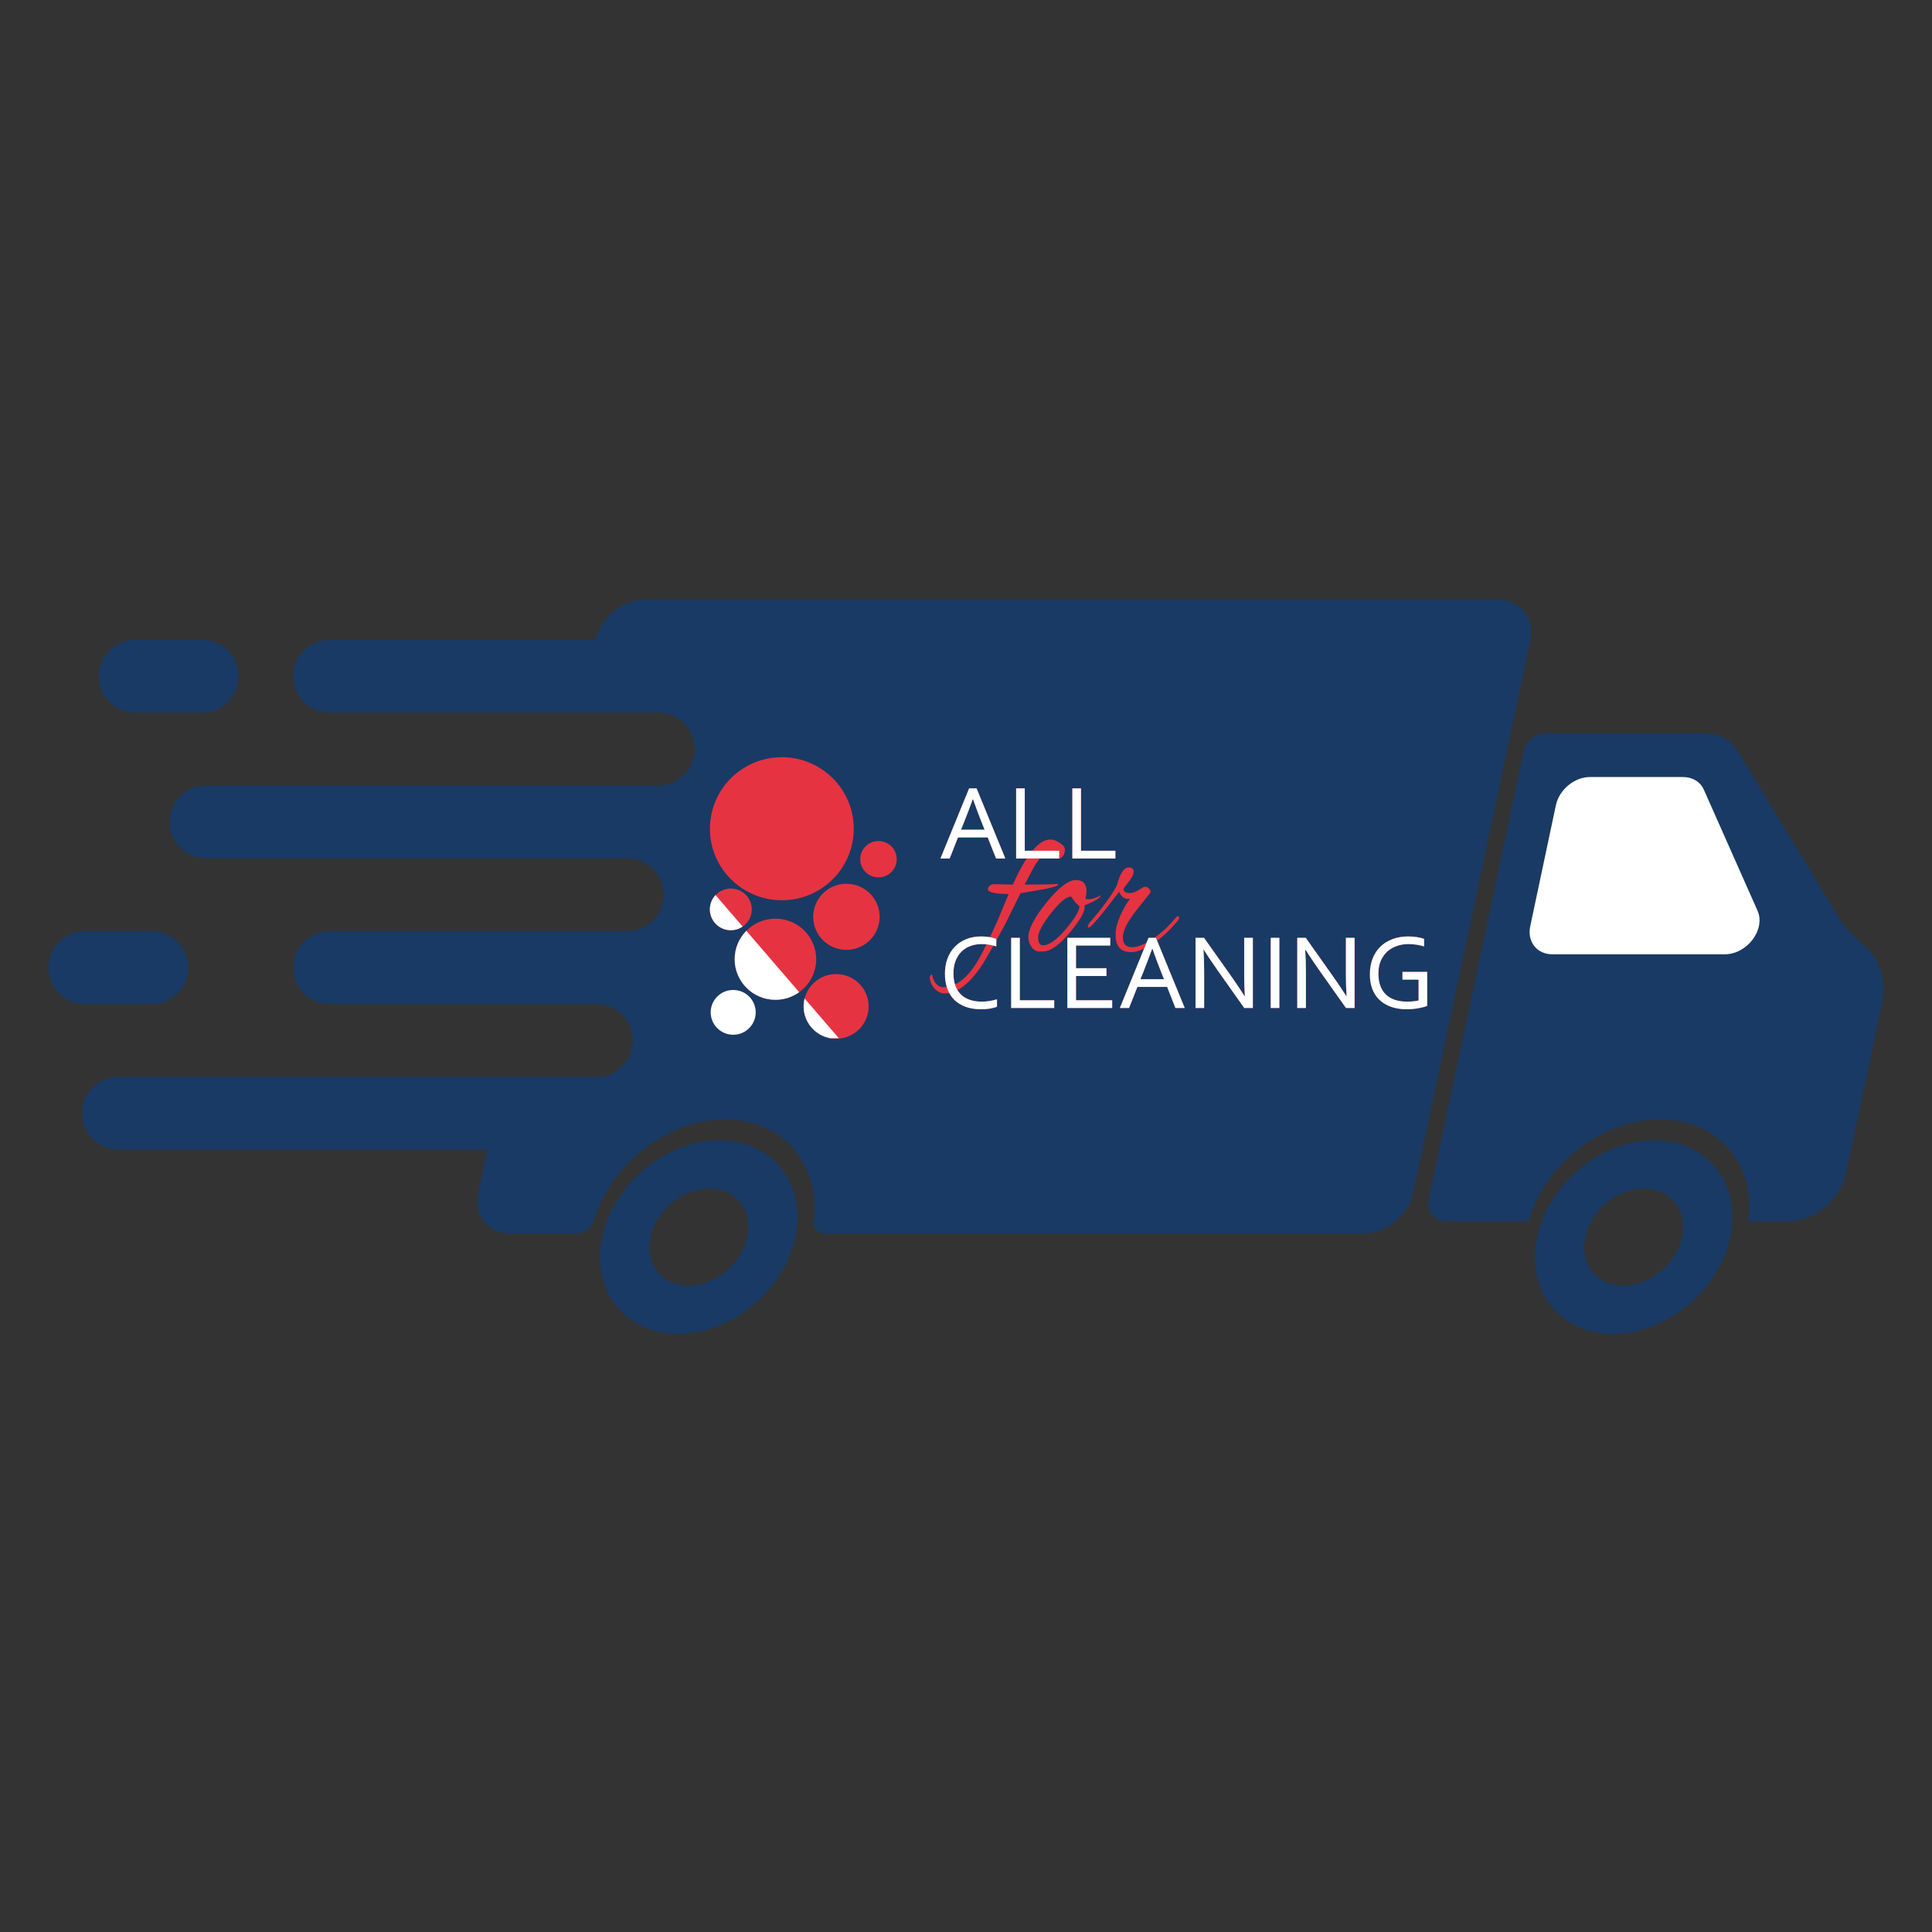 <svg xmlns="http://www.w3.org/2000/svg" xmlns:xlink="http://www.w3.org/1999/xlink" width="500" viewBox="0 0 375 375" height="500" preserveAspectRatio="xMidYMid meet"><rect x="0" y="0" width="375" height="375" fill="#333333" stroke="none"/><defs><clipPath id="af28d192cf"><path d="M 15 116.418 L 298 116.418 L 298 240 L 15 240 Z M 15 116.418 " clip-rule="nonzero"></path></clipPath><clipPath id="90933739f6"><path d="M 277.199 142.324 L 365.57 142.324 L 365.57 237.113 L 277.199 237.113 Z M 277.199 142.324 " clip-rule="nonzero"></path></clipPath><clipPath id="278cb7e899"><path d="M 297.855 221.273 L 336.289 221.273 L 336.289 258.918 L 297.855 258.918 Z M 297.855 221.273 " clip-rule="nonzero"></path></clipPath><clipPath id="ee454ff849"><path d="M 116.391 221.273 L 154.824 221.273 L 154.824 258.918 L 116.391 258.918 Z M 116.391 221.273 " clip-rule="nonzero"></path></clipPath><clipPath id="ad0d53b108"><path d="M 9.363 180 L 37 180 L 37 195 L 9.363 195 Z M 9.363 180 " clip-rule="nonzero"></path></clipPath><clipPath id="2cbcfd2a88"><path d="M 137.781 146.957 L 166 146.957 L 166 175 L 137.781 175 Z M 137.781 146.957 " clip-rule="nonzero"></path></clipPath><clipPath id="bd1bf3e1a3"><path d="M 155 189 L 169 189 L 169 201.707 L 155 201.707 Z M 155 189 " clip-rule="nonzero"></path></clipPath><clipPath id="f734ff38ff"><path d="M 155 193 L 163 193 L 163 201.707 L 155 201.707 Z M 155 193 " clip-rule="nonzero"></path></clipPath><clipPath id="2220d035b6"><path d="M 137.781 192 L 147 192 L 147 201 L 137.781 201 Z M 137.781 192 " clip-rule="nonzero"></path></clipPath><clipPath id="8e31813f14"><path d="M 137.781 172 L 146 172 L 146 181 L 137.781 181 Z M 137.781 172 " clip-rule="nonzero"></path></clipPath><clipPath id="1488d6efdd"><path d="M 137.781 173 L 145 173 L 145 181 L 137.781 181 Z M 137.781 173 " clip-rule="nonzero"></path></clipPath><clipPath id="3bfe74d795"><path d="M 183 181 L 277.281 181 L 277.281 196 L 183 196 Z M 183 181 " clip-rule="nonzero"></path></clipPath><clipPath id="276033f32a"><path d="M 183 181 L 277.281 181 L 277.281 196 L 183 196 Z M 183 181 " clip-rule="nonzero"></path></clipPath></defs><g clip-path="url(#af28d192cf)"><path fill="#193a64" d="M 297.039 124.309 L 274.289 231.539 C 273.371 235.883 269.098 239.418 264.77 239.418 L 160.098 239.418 C 158.688 239.418 157.715 238.328 157.898 236.926 C 159.336 225.914 151.805 217.277 140.746 217.277 C 129.719 217.277 118.535 225.887 115.277 236.887 C 114.867 238.301 113.414 239.418 111.977 239.418 L 99.031 239.418 C 94.688 239.418 91.91 235.883 92.824 231.539 L 94.602 223.156 L 22.973 223.156 C 19.082 223.156 15.922 219.992 15.922 216.09 C 15.922 212.188 19.082 209.02 22.973 209.02 L 115.801 209.02 C 119.691 209.02 122.852 205.852 122.852 201.949 C 122.852 198.051 119.691 194.883 115.801 194.883 L 63.973 194.883 C 60.078 194.883 56.918 191.715 56.918 187.812 C 56.918 183.91 60.078 180.746 63.973 180.746 L 121.793 180.746 C 125.688 180.746 128.844 177.578 128.844 173.676 C 128.844 169.773 125.688 166.605 121.793 166.605 L 39.953 166.605 C 36.062 166.605 32.902 163.441 32.902 159.539 C 32.902 155.637 36.062 152.469 39.953 152.469 L 127.789 152.469 C 131.68 152.469 134.84 149.301 134.84 145.402 C 134.84 141.5 131.68 138.332 127.789 138.332 L 63.973 138.332 C 60.078 138.332 56.918 135.164 56.918 131.262 C 56.918 127.359 60.078 124.195 63.973 124.195 L 115.602 124.195 C 116.562 119.895 120.82 116.418 125.109 116.418 L 290.832 116.418 C 295.176 116.418 297.953 119.953 297.039 124.309 " fill-opacity="1" fill-rule="nonzero"></path></g><g clip-path="url(#90933739f6)"><path fill="#193a64" d="M 362.258 183.926 L 358.855 180.656 C 358.254 180.086 357.719 179.414 357.258 178.656 L 337.266 145.73 C 335.957 143.578 333.609 142.348 330.82 142.348 L 299.781 142.348 C 297.965 142.348 296.18 143.824 295.793 145.641 L 277.348 232.645 C 276.828 235.082 278.391 237.07 280.82 237.07 L 296.676 237.07 L 296.875 236.438 C 300.34 225.512 311.23 217.277 322.211 217.277 C 333.188 217.277 340.586 225.512 339.418 236.438 L 339.352 237.07 L 347.062 237.07 C 352.176 237.07 357.215 232.902 358.301 227.781 L 365.254 194.996 C 366.172 190.66 365.078 186.621 362.258 183.926 " fill-opacity="1" fill-rule="nonzero"></path></g><g clip-path="url(#278cb7e899)"><path fill="#193a64" d="M 315.098 249.539 C 309.922 249.539 306.602 245.312 307.703 240.121 C 308.805 234.93 313.91 230.707 319.09 230.707 C 324.27 230.707 327.586 234.93 326.488 240.121 C 325.387 245.312 320.277 249.539 315.098 249.539 Z M 321.078 221.328 C 310.742 221.328 300.543 229.758 298.344 240.121 C 296.148 250.488 302.77 258.918 313.109 258.918 C 323.445 258.918 333.645 250.488 335.844 240.121 C 338.043 229.758 331.418 221.328 321.078 221.328 " fill-opacity="1" fill-rule="nonzero"></path></g><g clip-path="url(#ee454ff849)"><path fill="#193a64" d="M 133.641 249.539 C 128.461 249.539 125.141 245.312 126.242 240.121 C 127.344 234.93 132.453 230.707 137.629 230.707 C 142.809 230.707 146.129 234.93 145.027 240.121 C 143.926 245.312 138.816 249.539 133.641 249.539 Z M 139.621 221.328 C 129.281 221.328 119.082 229.758 116.883 240.121 C 114.688 250.488 121.309 258.918 131.648 258.918 C 141.988 258.918 152.188 250.488 154.383 240.121 C 156.582 229.758 149.961 221.328 139.621 221.328 " fill-opacity="1" fill-rule="nonzero"></path></g><path fill="#ffffff" d="M 326.691 150.824 L 308.602 150.824 C 305.598 150.824 302.641 153.27 302 156.281 L 297.02 179.766 C 296.383 182.781 298.301 185.227 301.309 185.227 L 334.793 185.227 C 339.121 185.227 342.746 180.398 341.137 176.77 L 330.719 153.285 C 330.039 151.75 328.527 150.824 326.691 150.824 " fill-opacity="1" fill-rule="nonzero"></path><path fill="#193a64" d="M 46.312 131.262 C 46.312 135.164 43.156 138.332 39.262 138.332 L 26.246 138.332 C 22.352 138.332 19.195 135.164 19.195 131.262 C 19.195 127.359 22.352 124.191 26.246 124.191 L 39.262 124.191 C 43.156 124.191 46.312 127.359 46.312 131.262 " fill-opacity="1" fill-rule="nonzero"></path><g clip-path="url(#ad0d53b108)"><path fill="#193a64" d="M 36.539 187.812 C 36.539 191.715 33.383 194.883 29.488 194.883 L 16.457 194.883 C 12.566 194.883 9.406 191.715 9.406 187.812 C 9.406 183.91 12.566 180.746 16.457 180.746 L 29.488 180.746 C 33.383 180.746 36.539 183.91 36.539 187.812 " fill-opacity="1" fill-rule="nonzero"></path></g><g clip-path="url(#2cbcfd2a88)"><path fill="#e63341" d="M 151.754 146.973 C 159.461 146.973 165.711 153.188 165.711 160.855 C 165.711 168.523 159.461 174.738 151.754 174.738 C 144.047 174.738 137.797 168.523 137.797 160.855 C 137.797 153.188 144.047 146.973 151.754 146.973 Z M 151.754 146.973 " fill-opacity="1" fill-rule="evenodd"></path></g><path fill="#e63341" d="M 164.285 171.535 C 167.848 171.535 170.734 174.41 170.734 177.953 C 170.734 181.496 167.848 184.367 164.285 184.367 C 160.727 184.367 157.84 181.496 157.84 177.953 C 157.84 174.41 160.727 171.535 164.285 171.535 Z M 164.285 171.535 " fill-opacity="1" fill-rule="evenodd"></path><path fill="#e63341" d="M 170.512 163.242 C 172.469 163.242 174.055 164.82 174.055 166.77 C 174.055 168.715 172.469 170.297 170.512 170.297 C 168.555 170.297 166.969 168.715 166.969 166.77 C 166.969 164.82 168.555 163.242 170.512 163.242 Z M 170.512 163.242 " fill-opacity="1" fill-rule="evenodd"></path><path fill="#e63341" d="M 150.512 178.312 C 154.883 178.312 158.426 181.84 158.426 186.188 C 158.426 190.535 154.883 194.062 150.512 194.062 C 146.141 194.062 142.598 190.535 142.598 186.188 C 142.598 181.84 146.141 178.312 150.512 178.312 Z M 150.512 178.312 " fill-opacity="1" fill-rule="evenodd"></path><path fill="#ffffff" d="M 155.125 192.586 C 153.828 193.516 152.234 194.062 150.512 194.062 C 146.141 194.062 142.598 190.535 142.598 186.188 C 142.598 184.039 143.461 182.094 144.863 180.672 Z M 155.125 192.586 " fill-opacity="1" fill-rule="evenodd"></path><g clip-path="url(#bd1bf3e1a3)"><path fill="#e63341" d="M 162.289 189.066 C 165.773 189.066 168.602 191.875 168.602 195.344 C 168.602 198.809 165.773 201.621 162.289 201.621 C 158.805 201.621 155.98 198.809 155.98 195.344 C 155.98 191.875 158.805 189.066 162.289 189.066 Z M 162.289 189.066 " fill-opacity="1" fill-rule="evenodd"></path></g><g clip-path="url(#f734ff38ff)"><path fill="#ffffff" d="M 161.133 201.516 C 158.199 200.973 155.98 198.418 155.98 195.344 C 155.98 194.812 156.047 194.293 156.172 193.801 L 162.816 201.516 Z M 161.133 201.516 " fill-opacity="1" fill-rule="evenodd"></path></g><g clip-path="url(#2220d035b6)"><path fill="#ffffff" d="M 142.312 192.152 C 144.727 192.152 146.684 194.098 146.684 196.5 C 146.684 198.898 144.727 200.844 142.312 200.844 C 139.898 200.844 137.945 198.898 137.945 196.5 C 137.945 194.098 139.898 192.152 142.312 192.152 Z M 142.312 192.152 " fill-opacity="1" fill-rule="evenodd"></path></g><g clip-path="url(#8e31813f14)"><path fill="#e63341" d="M 141.848 172.465 C 144.098 172.465 145.918 174.277 145.918 176.512 C 145.918 178.746 144.098 180.559 141.848 180.559 C 139.602 180.559 137.781 178.746 137.781 176.512 C 137.781 174.277 139.602 172.465 141.848 172.465 Z M 141.848 172.465 " fill-opacity="1" fill-rule="evenodd"></path></g><g clip-path="url(#1488d6efdd)"><path fill="#ffffff" d="M 144.156 179.848 C 143.5 180.297 142.707 180.559 141.848 180.559 C 139.602 180.559 137.781 178.746 137.781 176.512 C 137.781 175.438 138.203 174.461 138.887 173.734 Z M 144.156 179.848 " fill-opacity="1" fill-rule="evenodd"></path></g><path fill="#e63341" d="M 209.816 153.016 L 209.816 165.133 L 216.5 165.133 L 216.5 166.633 L 208.141 166.633 L 208.141 153.016 Z M 198.906 153.016 L 198.906 165.133 L 205.59 165.133 L 205.59 166.633 L 197.23 166.633 L 197.23 153.016 Z M 188.82 155.121 C 188.203 156.816 187.617 158.359 187.062 159.746 L 186.535 161.043 L 191.113 161.043 L 190.586 159.742 C 190.023 158.332 189.453 156.793 188.859 155.121 Z M 182.539 166.633 L 188.105 153.016 L 189.551 153.016 L 195.137 166.633 L 193.324 166.633 L 191.719 162.547 L 185.945 162.547 L 184.332 166.633 Z M 182.539 166.633 " fill-opacity="1" fill-rule="nonzero"></path><path fill="#e63341" d="M 206.699 165 C 206.699 165.828 206.074 166.633 205.59 166.633 C 205.457 166.633 205.699 166.141 205.57 165.922 C 205.324 165.496 204.926 165.281 204.363 165.281 C 203.129 165.281 201.973 166.164 200.898 167.926 C 200.684 168.273 200.012 169.531 198.883 171.695 L 199.367 171.695 C 202.293 171.695 204.242 171.656 205.211 171.574 C 205.316 171.602 205.371 171.656 205.371 171.734 C 205.371 171.949 204.418 172.242 202.508 172.617 C 200.707 172.91 199.23 173.164 198.078 173.379 C 197.242 175.09 196.234 177.121 195.055 179.473 C 194.445 180.598 193.891 181.617 193.387 182.531 L 193.387 182.246 C 193.23 182.18 193.043 182.117 192.824 182.055 C 192.617 182 192.395 181.949 192.16 181.906 C 192.609 180.953 193.094 179.898 193.602 178.75 L 195.777 173.539 C 193.094 173.512 191.75 173.191 191.75 172.578 C 191.75 172.309 191.875 172.082 192.133 171.895 C 192.387 171.707 192.609 171.613 192.797 171.613 L 196.586 171.695 C 199.219 165.867 201.637 162.953 203.84 162.953 C 204.672 162.953 205.52 163.355 206.379 164.156 C 206.594 164.371 206.699 164.652 206.699 165 Z M 192.828 183.543 C 191.621 185.703 190.766 187.137 190.258 187.852 C 188.766 189.969 187.293 191.41 185.844 192.176 C 185.695 191.93 185.57 191.668 185.461 191.383 C 185.422 191.281 185.387 191.18 185.355 191.074 C 186.723 190.426 188.008 189.203 189.211 187.41 C 189.836 186.477 190.598 185.105 191.488 183.297 C 191.668 183.316 191.848 183.344 192.027 183.375 C 192.305 183.426 192.574 183.48 192.828 183.543 Z M 184.246 192.746 C 183.965 192.797 183.688 192.824 183.406 192.824 C 182.629 192.824 181.949 192.496 181.371 191.84 C 180.793 191.188 180.492 190.457 180.465 189.656 C 180.547 189.336 180.668 189.176 180.828 189.176 C 180.91 189.176 180.961 189.27 180.988 189.457 C 181.148 190.148 181.418 190.684 181.797 191.059 C 182.172 191.434 182.562 191.621 182.965 191.621 C 183.23 191.621 183.496 191.602 183.758 191.562 C 183.793 191.676 183.832 191.793 183.871 191.902 C 183.98 192.199 184.105 192.48 184.246 192.746 Z M 210.527 176.105 C 210.527 177.039 209.629 178.605 207.828 180.797 C 205.707 183.387 203.895 184.684 202.387 184.684 L 201.742 184.684 C 201.043 184.684 200.492 184.324 200.09 183.602 C 199.77 183.094 199.609 182.531 199.609 181.918 C 199.609 180.316 200.781 178.062 203.133 175.164 C 205.484 172.262 207.387 170.812 208.836 170.812 C 210.207 170.812 210.891 171.535 210.891 172.977 C 210.891 173.352 210.824 173.832 210.691 174.422 C 210.715 174.5 210.973 174.543 211.457 174.543 C 211.938 174.543 212.68 174.289 213.672 173.781 C 213.645 174.234 212.586 174.891 210.488 175.742 C 210.516 175.852 210.527 175.973 210.527 176.105 Z M 207.91 174.02 C 206.996 174.02 205.699 175.09 204.02 177.227 C 202.34 179.367 201.5 180.941 201.5 181.957 C 201.5 182.973 201.824 183.48 202.469 183.48 C 203.625 183.48 205.09 182.438 206.863 180.355 C 208.637 178.27 209.52 176.773 209.52 175.863 C 209.09 175.625 208.555 175.008 207.91 174.02 Z M 219.555 184.805 C 217.543 184.805 216.535 183.695 216.535 181.477 C 216.535 180.355 216.828 179.125 217.422 177.789 C 218.012 176.453 218.656 175.328 219.355 174.422 C 219.219 174.449 219.047 174.461 218.832 174.461 C 218.188 174.461 217.648 174.008 217.219 173.098 L 214.238 176.945 C 212.57 179.004 211.602 180.035 211.336 180.035 C 211.199 180.035 211.133 179.98 211.133 179.875 C 211.133 179.605 211.363 179.219 211.82 178.711 C 214.156 176.012 215.809 173.727 216.777 171.855 C 217.395 169.531 218.172 168.367 219.113 168.367 C 219.73 168.367 220.039 168.633 220.039 169.168 C 220.039 169.703 219.703 170.387 219.031 171.215 L 218.066 172.496 C 218.066 173.059 218.48 173.34 219.312 173.34 C 219.797 173.34 220.336 173.164 220.926 172.816 L 221.973 172.176 C 222.027 172.148 222.16 172.137 222.379 172.137 C 222.594 172.137 222.82 172.27 223.062 172.535 C 223.305 172.805 223.383 173.043 223.305 173.258 L 220.523 176.746 C 218.805 178.938 217.945 180.668 217.945 181.938 C 217.945 183.207 218.535 183.844 219.719 183.844 C 220.535 183.844 221.473 183.555 222.535 182.984 L 222.066 184.133 C 221.125 184.582 220.285 184.805 219.555 184.805 Z M 224.055 182.035 C 224.125 181.984 224.199 181.93 224.27 181.879 C 225.348 181.102 226.328 180.234 227.215 179.273 C 228.047 178.309 228.504 177.828 228.582 177.828 C 228.773 177.828 228.863 177.93 228.863 178.129 C 228.863 178.328 228.746 178.562 228.504 178.832 L 227.215 180.273 C 226.488 181.023 225.68 181.746 224.797 182.438 C 224.73 182.488 224.664 182.535 224.598 182.582 L 224.371 182.035 Z M 224.055 182.035 " fill-opacity="1" fill-rule="nonzero"></path><g clip-path="url(#3bfe74d795)"><path fill="#e63341" d="M 275.344 190.145 L 272.219 190.145 L 272.219 188.645 L 277.02 188.645 L 277.02 195.23 C 276.875 195.301 276.668 195.379 276.391 195.457 C 276.113 195.535 275.801 195.609 275.445 195.676 C 275.09 195.742 274.711 195.801 274.305 195.836 C 273.898 195.879 273.496 195.902 273.102 195.902 C 271.93 195.902 270.891 195.742 269.996 195.422 C 269.102 195.102 268.348 194.648 267.742 194.066 C 267.133 193.48 266.676 192.773 266.359 191.938 C 266.047 191.105 265.891 190.172 265.891 189.148 C 265.891 188.031 266.062 187.02 266.402 186.109 C 266.75 185.203 267.246 184.426 267.898 183.777 C 268.551 183.137 269.336 182.637 270.262 182.289 C 271.188 181.938 272.207 181.762 273.316 181.762 C 273.617 181.762 273.918 181.773 274.219 181.797 C 274.52 181.82 274.805 181.855 275.078 181.898 C 275.352 181.941 275.605 181.996 275.836 182.055 C 276.066 182.117 276.262 182.18 276.418 182.246 L 276.418 183.703 C 276.012 183.574 275.539 183.461 275.008 183.375 C 274.473 183.289 273.941 183.242 273.41 183.242 C 272.633 183.242 271.891 183.359 271.188 183.594 C 270.477 183.828 269.855 184.18 269.316 184.656 C 268.777 185.133 268.348 185.727 268.027 186.445 C 267.707 187.16 267.547 188 267.547 188.965 C 267.547 189.906 267.68 190.723 267.945 191.406 C 268.207 192.09 268.586 192.656 269.07 193.105 C 269.562 193.555 270.152 193.883 270.844 194.102 C 271.539 194.312 272.309 194.418 273.16 194.418 C 273.551 194.418 273.938 194.398 274.324 194.355 C 274.707 194.32 275.047 194.258 275.344 194.188 Z M 258.824 189.625 C 259.664 190.824 260.492 192.059 261.312 193.328 L 261.371 193.328 C 261.285 192.008 261.238 190.656 261.238 189.281 L 261.238 182.035 L 262.926 182.035 L 262.926 195.648 L 261.25 195.648 L 255.883 188.059 C 254.957 186.734 254.129 185.504 253.402 184.355 L 253.34 184.355 C 253.43 185.594 253.473 187.043 253.473 188.699 L 253.473 195.648 L 251.797 195.648 L 251.797 182.035 L 253.453 182.035 Z M 246.648 195.648 L 246.648 182.035 L 248.324 182.035 L 248.324 195.648 Z M 239.082 189.625 C 239.918 190.824 240.746 192.059 241.566 193.328 L 241.625 193.328 C 241.539 192.008 241.496 190.656 241.496 189.281 L 241.496 182.035 L 243.18 182.035 L 243.18 195.648 L 241.504 195.648 L 236.137 188.059 C 235.211 186.734 234.383 185.504 233.656 184.355 L 233.594 184.355 C 233.684 185.594 233.727 187.043 233.727 188.699 L 233.727 195.648 L 232.051 195.648 L 232.051 182.035 L 233.707 182.035 Z M 223.637 184.141 C 223.023 185.836 222.438 187.379 221.883 188.766 L 221.355 190.062 L 225.934 190.062 L 225.406 188.762 C 224.844 187.352 224.27 185.812 223.68 184.141 Z M 217.359 195.648 L 222.926 182.035 L 224.371 182.035 L 229.957 195.648 L 228.145 195.648 L 226.539 191.562 L 220.766 191.562 L 219.152 195.648 Z M 208.855 194.148 L 215.875 194.148 L 215.875 195.648 L 207.176 195.648 L 207.176 182.035 L 215.496 182.035 L 215.496 183.535 L 208.855 183.535 L 208.855 187.934 L 214.762 187.934 L 214.762 189.438 L 208.855 189.438 Z M 197.945 182.035 L 197.945 194.148 L 204.625 194.148 L 204.625 195.648 L 196.266 195.648 L 196.266 182.035 Z M 190.543 183.242 C 189.777 183.242 189.059 183.363 188.391 183.605 C 187.727 183.844 187.145 184.207 186.652 184.684 C 186.164 185.16 185.777 185.754 185.492 186.465 C 185.211 187.172 185.066 188 185.066 188.941 C 185.066 189.883 185.199 190.691 185.461 191.383 C 185.723 192.07 186.098 192.641 186.578 193.094 C 187.066 193.543 187.645 193.879 188.324 194.094 C 189.008 194.312 189.766 194.418 190.602 194.418 C 190.832 194.418 191.07 194.41 191.328 194.387 C 191.582 194.363 191.84 194.328 192.098 194.289 C 192.359 194.246 192.609 194.199 192.855 194.141 C 193.102 194.086 193.32 194.027 193.516 193.961 L 193.516 195.414 C 193.113 195.57 192.645 195.688 192.113 195.773 C 191.578 195.859 191.035 195.902 190.477 195.902 C 189.336 195.902 188.324 195.742 187.441 195.426 C 186.562 195.113 185.824 194.656 185.227 194.066 C 184.629 193.477 184.18 192.754 183.871 191.902 C 183.566 191.047 183.41 190.082 183.41 189.004 C 183.41 187.945 183.57 186.973 183.895 186.082 C 184.223 185.191 184.691 184.43 185.301 183.789 C 185.91 183.152 186.652 182.652 187.523 182.297 C 188.395 181.938 189.375 181.762 190.457 181.762 C 190.742 181.762 191.031 181.773 191.309 181.797 C 191.59 181.82 191.859 181.855 192.113 181.898 C 192.367 181.941 192.605 181.996 192.824 182.055 C 193.043 182.117 193.23 182.18 193.387 182.246 L 193.387 183.703 C 192.973 183.574 192.52 183.461 192.027 183.375 C 191.535 183.289 191.043 183.242 190.543 183.242 Z M 190.543 183.242 " fill-opacity="1" fill-rule="nonzero"></path></g><path fill="#ffffff" d="M 209.816 153.016 L 209.816 165.133 L 216.5 165.133 L 216.5 166.633 L 208.141 166.633 L 208.141 153.016 Z M 198.906 153.016 L 198.906 165.133 L 205.59 165.133 L 205.59 166.633 L 197.23 166.633 L 197.23 153.016 Z M 188.82 155.121 C 188.203 156.816 187.617 158.359 187.062 159.746 L 186.535 161.043 L 191.113 161.043 L 190.586 159.742 C 190.023 158.332 189.453 156.793 188.859 155.121 Z M 182.539 166.633 L 188.105 153.016 L 189.551 153.016 L 195.137 166.633 L 193.324 166.633 L 191.719 162.547 L 185.945 162.547 L 184.332 166.633 Z M 182.539 166.633 " fill-opacity="1" fill-rule="nonzero"></path><g clip-path="url(#276033f32a)"><path fill="#ffffff" d="M 275.344 190.145 L 272.219 190.145 L 272.219 188.645 L 277.02 188.645 L 277.02 195.23 C 276.875 195.301 276.668 195.379 276.391 195.457 C 276.113 195.535 275.801 195.609 275.445 195.676 C 275.09 195.742 274.711 195.801 274.305 195.836 C 273.898 195.879 273.496 195.902 273.102 195.902 C 271.93 195.902 270.891 195.742 269.996 195.422 C 269.102 195.102 268.348 194.648 267.742 194.066 C 267.133 193.48 266.676 192.773 266.359 191.938 C 266.047 191.105 265.891 190.172 265.891 189.148 C 265.891 188.031 266.062 187.02 266.402 186.109 C 266.75 185.203 267.246 184.426 267.898 183.777 C 268.551 183.137 269.336 182.637 270.262 182.289 C 271.188 181.938 272.207 181.762 273.316 181.762 C 273.617 181.762 273.918 181.773 274.219 181.797 C 274.52 181.82 274.805 181.855 275.078 181.898 C 275.352 181.941 275.605 181.996 275.836 182.055 C 276.066 182.117 276.262 182.18 276.418 182.246 L 276.418 183.703 C 276.012 183.574 275.539 183.461 275.008 183.375 C 274.473 183.289 273.941 183.242 273.41 183.242 C 272.633 183.242 271.891 183.359 271.188 183.594 C 270.477 183.828 269.855 184.18 269.316 184.656 C 268.777 185.133 268.348 185.727 268.027 186.445 C 267.707 187.16 267.547 188 267.547 188.965 C 267.547 189.906 267.68 190.723 267.945 191.406 C 268.207 192.09 268.586 192.656 269.07 193.105 C 269.562 193.555 270.152 193.883 270.844 194.102 C 271.539 194.312 272.309 194.418 273.16 194.418 C 273.551 194.418 273.938 194.398 274.324 194.355 C 274.707 194.32 275.047 194.258 275.344 194.188 Z M 258.824 189.625 C 259.664 190.824 260.492 192.059 261.312 193.328 L 261.371 193.328 C 261.285 192.008 261.238 190.656 261.238 189.281 L 261.238 182.035 L 262.926 182.035 L 262.926 195.648 L 261.25 195.648 L 255.883 188.059 C 254.957 186.734 254.129 185.504 253.402 184.355 L 253.34 184.355 C 253.43 185.594 253.473 187.043 253.473 188.699 L 253.473 195.648 L 251.797 195.648 L 251.797 182.035 L 253.453 182.035 Z M 246.648 195.648 L 246.648 182.035 L 248.324 182.035 L 248.324 195.648 Z M 239.082 189.625 C 239.918 190.824 240.746 192.059 241.566 193.328 L 241.625 193.328 C 241.539 192.008 241.496 190.656 241.496 189.281 L 241.496 182.035 L 243.18 182.035 L 243.18 195.648 L 241.504 195.648 L 236.137 188.059 C 235.211 186.734 234.383 185.504 233.656 184.355 L 233.594 184.355 C 233.684 185.594 233.727 187.043 233.727 188.699 L 233.727 195.648 L 232.051 195.648 L 232.051 182.035 L 233.707 182.035 Z M 223.637 184.141 C 223.023 185.836 222.438 187.379 221.883 188.766 L 221.355 190.062 L 225.934 190.062 L 225.406 188.762 C 224.844 187.352 224.27 185.812 223.68 184.141 Z M 217.359 195.648 L 222.926 182.035 L 224.371 182.035 L 229.957 195.648 L 228.145 195.648 L 226.539 191.562 L 220.766 191.562 L 219.152 195.648 Z M 208.855 194.148 L 215.875 194.148 L 215.875 195.648 L 207.176 195.648 L 207.176 182.035 L 215.496 182.035 L 215.496 183.535 L 208.855 183.535 L 208.855 187.934 L 214.762 187.934 L 214.762 189.438 L 208.855 189.438 Z M 197.945 182.035 L 197.945 194.148 L 204.625 194.148 L 204.625 195.648 L 196.266 195.648 L 196.266 182.035 Z M 190.543 183.242 C 189.777 183.242 189.059 183.363 188.391 183.605 C 187.727 183.844 187.145 184.207 186.652 184.684 C 186.164 185.16 185.777 185.754 185.492 186.465 C 185.211 187.172 185.066 188 185.066 188.941 C 185.066 189.883 185.199 190.691 185.461 191.383 C 185.723 192.07 186.098 192.641 186.578 193.094 C 187.066 193.543 187.645 193.879 188.324 194.094 C 189.008 194.312 189.766 194.418 190.602 194.418 C 190.832 194.418 191.07 194.41 191.328 194.387 C 191.582 194.363 191.84 194.328 192.098 194.289 C 192.359 194.246 192.609 194.199 192.855 194.141 C 193.102 194.086 193.32 194.027 193.516 193.961 L 193.516 195.414 C 193.113 195.57 192.645 195.688 192.113 195.773 C 191.578 195.859 191.035 195.902 190.477 195.902 C 189.336 195.902 188.324 195.742 187.441 195.426 C 186.562 195.113 185.824 194.656 185.227 194.066 C 184.629 193.477 184.18 192.754 183.871 191.902 C 183.566 191.047 183.41 190.082 183.41 189.004 C 183.41 187.945 183.57 186.973 183.895 186.082 C 184.223 185.191 184.691 184.43 185.301 183.789 C 185.91 183.152 186.652 182.652 187.523 182.297 C 188.395 181.938 189.375 181.762 190.457 181.762 C 190.742 181.762 191.031 181.773 191.309 181.797 C 191.59 181.82 191.859 181.855 192.113 181.898 C 192.367 181.941 192.605 181.996 192.824 182.055 C 193.043 182.117 193.23 182.18 193.387 182.246 L 193.387 183.703 C 192.973 183.574 192.52 183.461 192.027 183.375 C 191.535 183.289 191.043 183.242 190.543 183.242 Z M 190.543 183.242 " fill-opacity="1" fill-rule="nonzero"></path></g></svg>